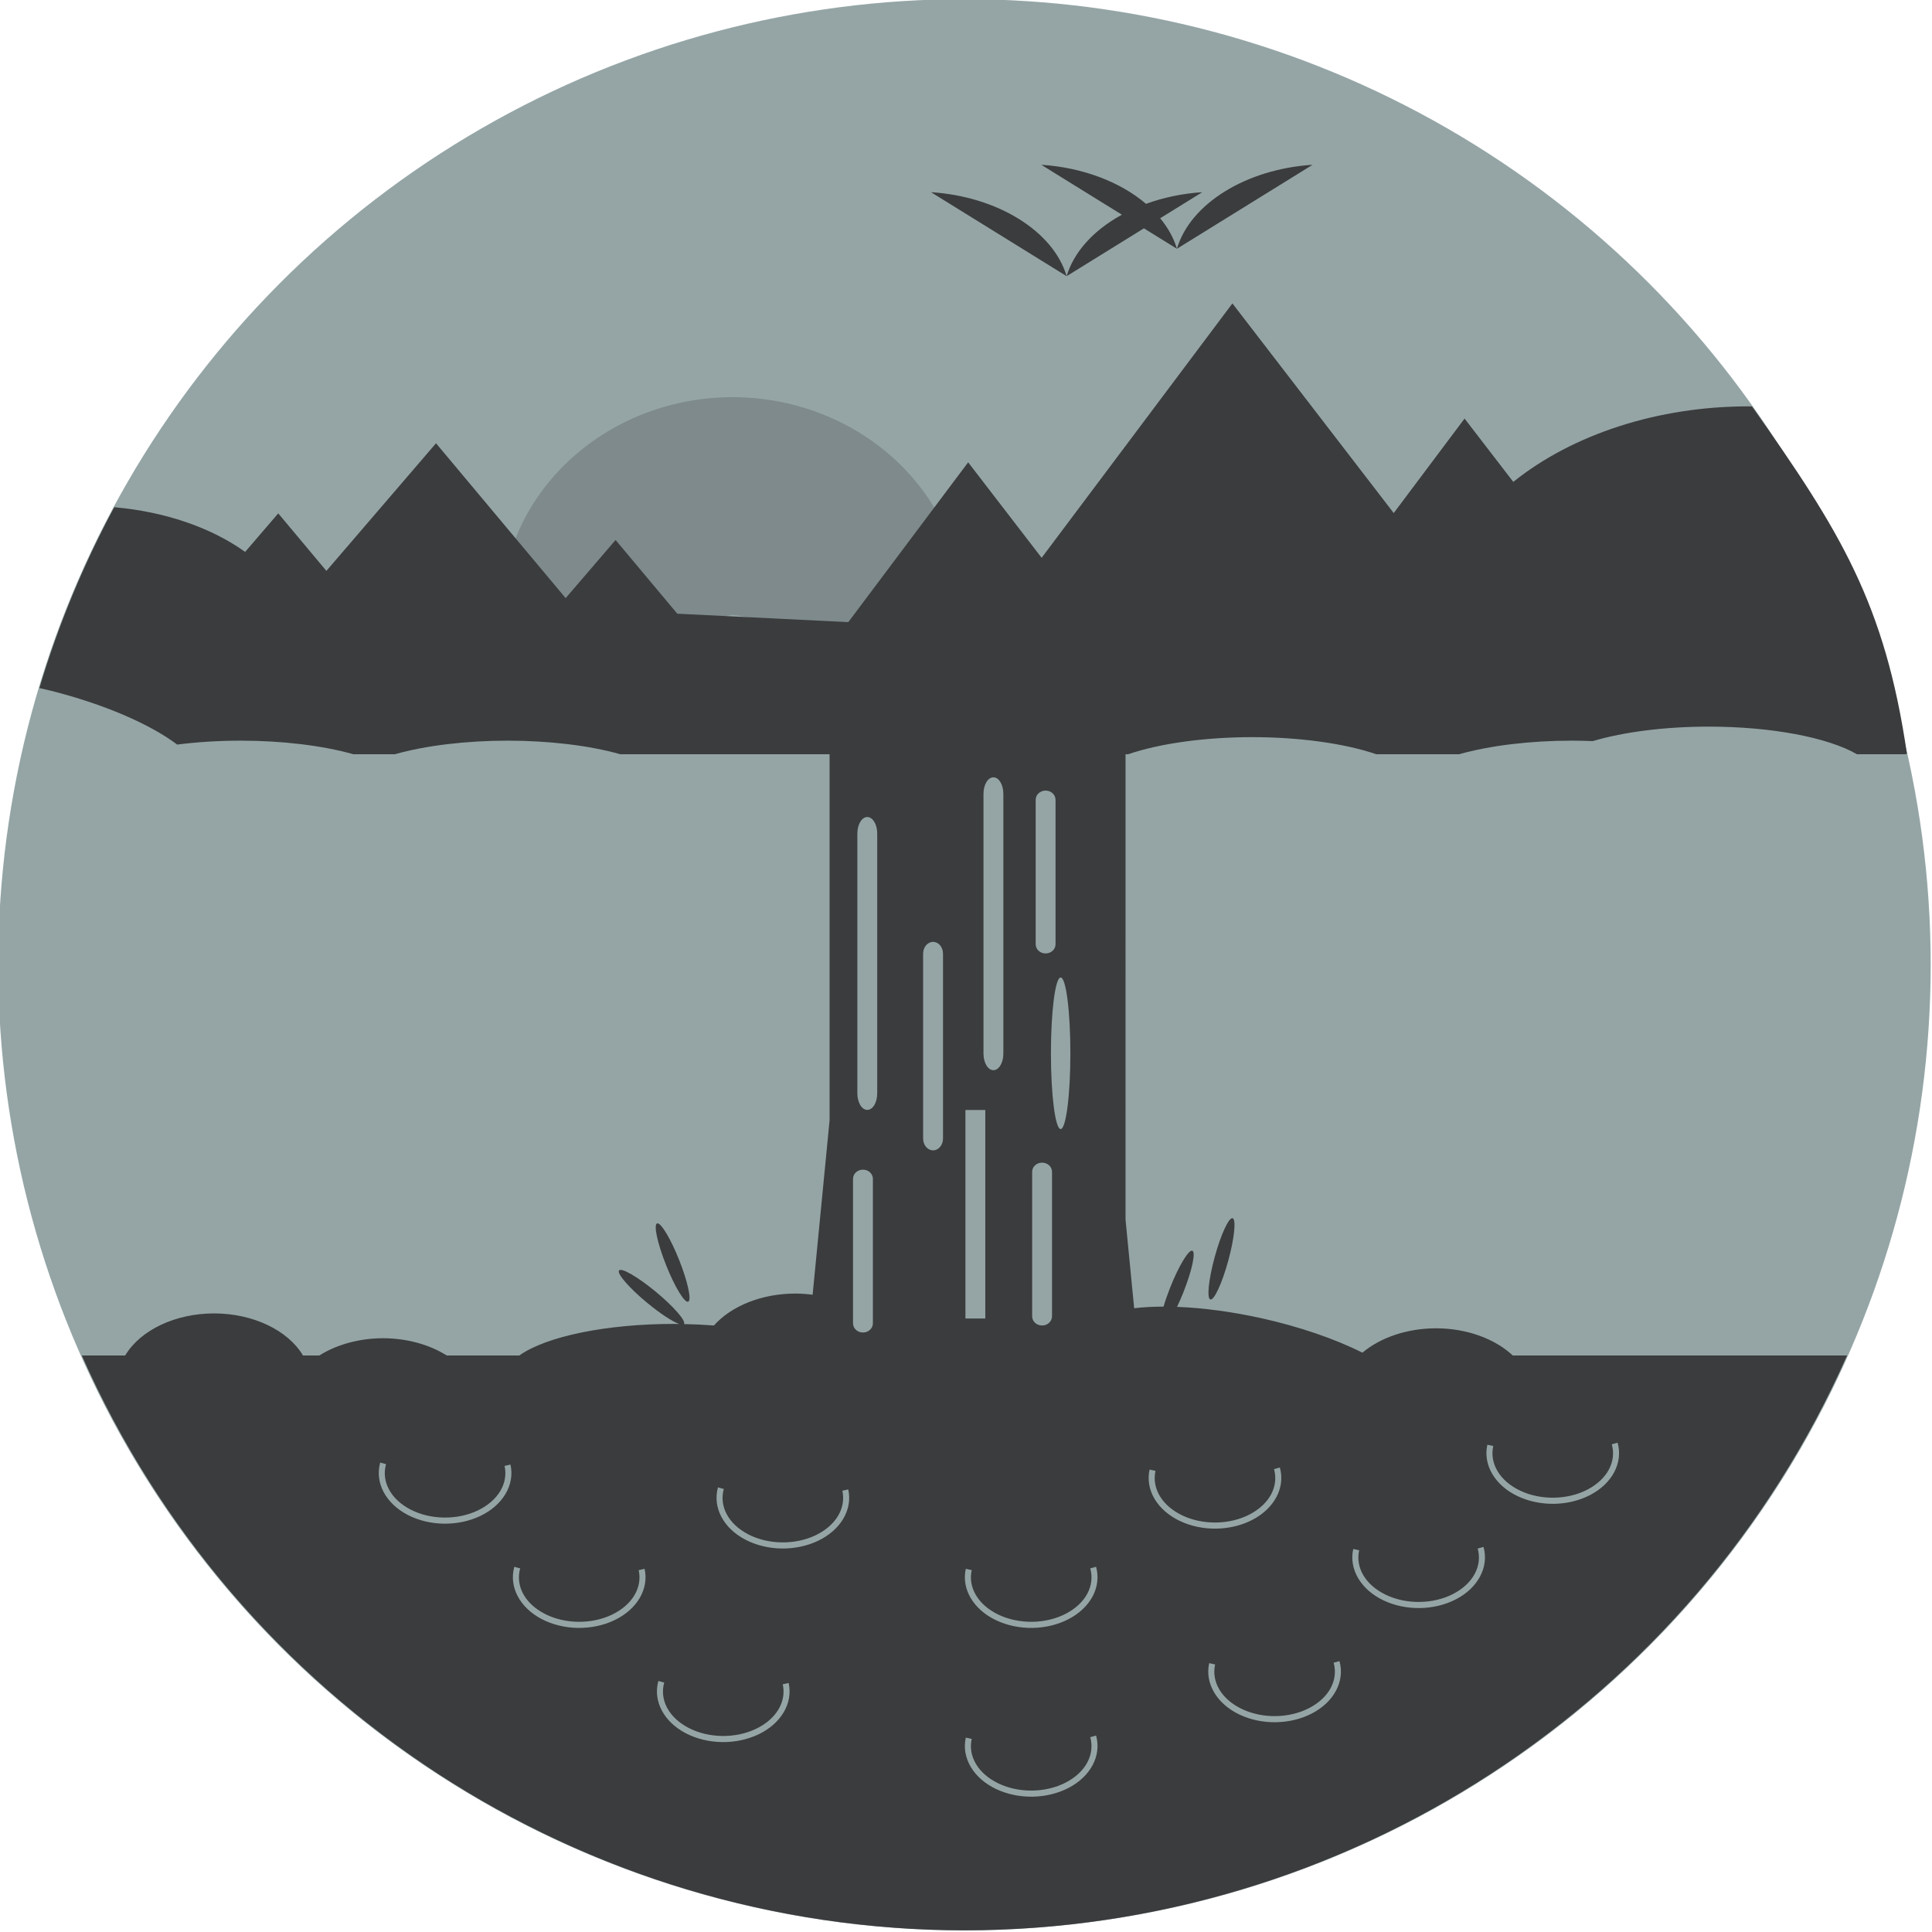 <?xml version="1.0" encoding="iso-8859-1"?>
<!-- Uploaded to: SVG Repo, www.svgrepo.com, Generator: SVG Repo Mixer Tools -->
<svg height="800px" width="800px" version="1.1" id="Layer_1" xmlns="http://www.w3.org/2000/svg" xmlns:xlink="http://www.w3.org/1999/xlink" 
	 viewBox="0 0 480.011 480.011" xml:space="preserve">
<g transform="matrix(1.002 0 0 1.001 1545.19 -535.16)">
	<ellipse style="fill:#95A5A6;" cx="-1302.969" cy="774.082" rx="239.59" ry="239.67"/>
	<path style="fill:#3B3C3D;" d="M-1331.375,709.67c-2.788,0-5.031,3.088-5.031,6.926v96.1l-4.207,43.289
		c-1.418-0.19-2.858-0.288-4.301-0.293c-8.165,0.007-15.765,2.992-20.178,7.926c-2.431-0.187-4.91-0.305-7.408-0.354
		c0.523-0.799-2.566-4.347-6.947-7.98c-4.444-3.685-8.544-6.071-9.158-5.33c0,0,0,0,0,0c-0.614,0.741,2.49,4.328,6.934,8.012
		c0.001,0,0.001,0.001,0.002,0.001c3.156,2.615,6.272,4.679,7.971,5.279c-0.451-0.009-0.903-0.017-1.355-0.021
		c-16.612,0.003-31.641,3.081-38.287,7.84h-17.986c-4.373-2.757-9.992-4.28-15.811-4.285c-5.814,0.008-11.427,1.531-15.797,4.285
		h-4.039c-3.783-6.33-12.448-10.436-22.039-10.445c-9.6,0.002-18.276,4.11-22.063,10.445h-10.742
		c38.324,86.633,124.066,142.555,218.771,142.684c94.756-0.073,180.587-56.008,218.932-142.688h-82.887
		c-4.541-4.249-11.573-6.742-19.031-6.746c-7.025,0.002-13.697,2.213-18.258,6.051c-6.862-3.464-15.73-6.492-25.111-8.574
		c-7.193-1.588-14.386-2.553-20.85-2.797c0.535-1.12,1.063-2.333,1.557-3.574c2.132-5.363,3.136-9.999,2.244-10.357
		c-0.894-0.356-3.347,3.705-5.48,9.07c0,0,0,0,0,0.001c-0.656,1.651-1.231,3.302-1.67,4.797c-2.635,0.003-5.078,0.139-7.283,0.406
		l-2.137-21.986V716.596c0-3.837-2.244-6.926-5.031-6.926h-14.164h-34.994H-1331.375L-1331.375,709.67z M-1295.78,727.558
		c1.365,0,2.463,1.832,2.463,4.107v64.477c0,2.276-1.098,4.107-2.463,4.107c-1.365,0-2.463-1.832-2.463-4.107v-64.477
		C-1298.243,729.39-1297.144,727.558-1295.78,727.558z M-1282.84,730.853c1.365,0,2.463,1.02,2.463,2.285v35.852
		c0,1.265-1.098,2.283-2.463,2.283s-2.463-1.018-2.463-2.283v-35.852C-1285.303,731.873-1284.205,730.853-1282.84,730.853z
		 M-1327.055,737.416c1.365,0,2.463,1.832,2.463,4.107v64.475c0,2.276-1.098,4.107-2.463,4.107c-1.365,0-2.463-1.832-2.463-4.107
		v-64.475C-1329.518,739.248-1328.42,737.416-1327.055,737.416z M-1310.745,768.402c1.365,0,2.463,1.304,2.463,2.924v45.898
		c0,1.62-1.098,2.924-2.463,2.924c-1.365,0-2.465-1.304-2.465-2.924v-45.898C-1313.209,769.706-1312.109,768.402-1310.745,768.402z
		 M-1279.11,777.246c1.332-0.003,2.412,8.415,2.412,18.801c0,0.002,0,0.004,0,0.005c0,10.386-1.08,18.806-2.412,18.805c0,0,0,0,0,0
		c-1.331-0.006-2.41-8.423-2.41-18.805C-1281.52,785.67-1280.441,777.252-1279.11,777.246z M-1302.721,810.131h4.926v51.746h-4.926
		V810.131z M-1283.712,823.199c1.365,0,2.463,1.018,2.463,2.283v35.854c0,1.265-1.098,2.283-2.463,2.283s-2.463-1.018-2.463-2.283
		v-35.854C-1286.174,824.217-1285.076,823.199-1283.712,823.199z M-1328.128,824.941c1.365,0,2.463,1.018,2.463,2.283v35.854
		c0,1.265-1.098,2.283-2.463,2.283c-1.365,0-2.463-1.018-2.463-2.283v-35.854C-1330.59,825.959-1329.492,824.941-1328.128,824.941z
		 M-1236.475,836.992c-0.927-0.257-2.912,4.049-4.434,9.618c-0.001,0.002-0.001,0.004-0.002,0.007
		c-1.521,5.57-2.002,10.29-1.073,10.543c0,0,0.001,0,0.001,0c0.928,0.251,2.913-4.057,4.434-9.625
		C-1236.029,841.967-1235.548,837.247-1236.475,836.992z M-1379.063,838.266c-0.044-0.001-0.085,0.005-0.123,0.019
		c-0.896,0.351,0.106,4.985,2.239,10.35c0.001,0.003,0.002,0.006,0.004,0.009c2.133,5.365,4.586,9.426,5.48,9.07l0,0
		c0.896-0.35-0.106-4.984-2.238-10.349c-0.001-0.003-0.003-0.007-0.004-0.01C-1375.734,842.254-1378.074,838.283-1379.063,838.266
		L-1379.063,838.266z M-1141.003,892.709c1.394,5.014-1.385,10.161-6.805,12.982s-12.456,2.925-18.016,0.273
		c-5.56-2.652-8.608-7.691-7.482-12.75l1.463,0.326c-0.956,4.297,1.569,8.64,6.664,11.07c5.095,2.43,11.725,2.328,16.68-0.252
		s7.24-6.977,6.053-11.248L-1141.003,892.709L-1141.003,892.709z M-1447.831,897.637l1.445,0.402
		c-1.187,4.271,1.098,8.671,6.053,11.25c4.954,2.579,11.582,2.68,16.678,0.25c5.095-2.43,7.62-6.773,6.664-11.07l1.465-0.326
		c1.125,5.059-1.923,10.098-7.482,12.75s-12.598,2.548-18.018-0.273C-1446.445,907.798-1449.225,902.651-1447.831,897.637
		L-1447.831,897.637z M-1224.753,898.869c1.394,5.014-1.385,10.161-6.805,12.982s-12.458,2.925-18.018,0.273
		s-8.608-7.691-7.482-12.75l1.465,0.326c-0.956,4.297,1.569,8.64,6.664,11.07c5.095,2.43,11.723,2.328,16.678-0.252
		s7.24-6.977,6.053-11.248L-1224.753,898.869L-1224.753,898.869z M-1364.079,903.797l1.445,0.402
		c-1.187,4.271,1.096,8.671,6.051,11.25c4.955,2.579,11.584,2.68,16.68,0.25c5.095-2.43,7.62-6.773,6.664-11.07l1.465-0.326
		c1.125,5.059-1.923,10.1-7.482,12.752c-5.56,2.652-12.598,2.546-18.018-0.275S-1365.473,908.811-1364.079,903.797z
		 M-1174.256,918.582c1.394,5.014-1.385,10.159-6.805,12.98c-5.419,2.821-12.456,2.927-18.016,0.275
		c-5.56-2.652-8.608-7.691-7.483-12.75l1.463,0.326c-0.956,4.297,1.569,8.64,6.664,11.07c5.095,2.43,11.725,2.328,16.68-0.252
		c4.954-2.579,7.238-6.977,6.051-11.248L-1174.256,918.582L-1174.256,918.582z M-1414.577,923.51l1.445,0.402
		c-1.187,4.271,1.098,8.669,6.053,11.248s11.582,2.682,16.678,0.252c5.095-2.43,7.62-6.773,6.664-11.07l1.465-0.326
		c1.125,5.059-1.923,10.098-7.483,12.75c-5.56,2.652-12.598,2.548-18.017-0.273C-1413.191,933.671-1415.971,928.524-1414.577,923.51
		z M-1270.323,923.51c1.394,5.014-1.385,10.161-6.805,12.982s-12.458,2.925-18.018,0.273c-5.56-2.652-8.608-7.691-7.482-12.75
		l1.465,0.326c-0.956,4.297,1.569,8.64,6.664,11.07c5.095,2.43,11.723,2.328,16.678-0.252s7.24-6.977,6.053-11.248L-1270.323,923.51
		L-1270.323,923.51z M-1209.973,946.918c1.394,5.014-1.385,10.161-6.805,12.982c-5.419,2.821-12.458,2.927-18.018,0.275
		c-5.56-2.652-8.608-7.693-7.482-12.752l1.465,0.326c-0.956,4.297,1.569,8.64,6.664,11.07c5.095,2.43,11.723,2.329,16.678-0.25
		s7.24-6.979,6.053-11.25L-1209.973,946.918L-1209.973,946.918z M-1378.858,951.848l1.445,0.4c-1.187,4.271,1.096,8.671,6.051,11.25
		c4.955,2.579,11.584,2.682,16.68,0.252c5.095-2.43,7.62-6.775,6.664-11.072l1.463-0.326c1.125,5.059-1.923,10.1-7.483,12.752
		c-5.56,2.652-12.596,2.546-18.016-0.275C-1377.473,962.007-1380.252,956.862-1378.858,951.848L-1378.858,951.848z
		 M-1270.323,965.398c1.394,5.014-1.385,10.161-6.805,12.982c-5.419,2.821-12.458,2.927-18.018,0.275s-8.608-7.693-7.482-12.752
		l1.465,0.326c-0.956,4.297,1.569,8.642,6.664,11.072c5.095,2.43,11.723,2.328,16.678-0.252c4.955-2.579,7.24-6.979,6.053-11.25
		L-1270.323,965.398L-1270.323,965.398z"/>
	<path style="fill:#7E8A8C;" d="M-1416.904,697.454c-4.357-21.217,5.162-42.832,24.198-54.951
		c19.037-12.12,43.929-12.411,63.281-0.742s29.442,33.055,25.65,54.367l-56.692-8.908L-1416.904,697.454z"/>
	<g>
		<path style="fill:#3B3C3D;" d="M-1236.522,609.932l-47.303,63.143l-18.221-23.703l-29.717,39.668l-42.402-2.09l-15.301-18.297
			l-12.383,14.43l-32.143-38.439l-27.182,31.678l-11.938-14.277l-8.209,9.566c-8.44-6.066-19.944-9.998-32.459-11.094
			c-7.688,14.295-13.904,29.333-18.553,44.885c0.953,0.213,1.906,0.437,2.858,0.672c12.87,3.242,24.486,8.201,31.299,13.359
			c4.997-0.639,10.342-0.969,15.74-0.973c10.341,0.005,20.308,1.208,27.977,3.377h10.24c7.667-2.168,17.633-3.371,27.973-3.377
			c10.34,0.005,20.307,1.208,27.975,3.377h125.877c7.903-2.701,19.068-4.242,30.777-4.248c11.714,0.005,22.883,1.546,30.789,4.248
			h20.492c7.667-2.168,17.632-3.371,27.971-3.377c1.736,0.004,3.47,0.042,5.191,0.113c7.762-2.307,18.062-3.595,28.774-3.598
			c15.349,0.005,29.454,2.639,36.744,6.861h11.766c0.626-0.078,0,0,0.626-0.078c-5.452-37.383-16.612-55.402-38.419-86.246
			c-0.333-0.011-0.667-0.021-1-0.029c-22.208,0.024-43.358,6.838-58.193,18.748l-12.08-15.715l-17.566,23.451L-1236.522,609.932z"/>
		<path style="fill:#3B3C3D;" d="M-1283.917,575.526l19.994,12.391c-7.054,3.852-11.929,9.281-13.701,15.256l19.16-11.873
			l8.186,5.072c-0.789-2.642-2.192-5.199-4.154-7.572l10.445-6.473c-4.84,0.317-9.585,1.301-13.949,2.893
			C-1264.41,579.691-1273.838,576.174-1283.917,575.526L-1283.917,575.526z M-1250.278,596.372l33.637-20.846
			C-1233.115,576.582-1246.983,585.177-1250.278,596.372z M-1277.624,603.173c-3.295-11.195-17.164-19.79-33.639-20.846
			L-1277.624,603.173z"/>
	</g>
</g>
</svg>